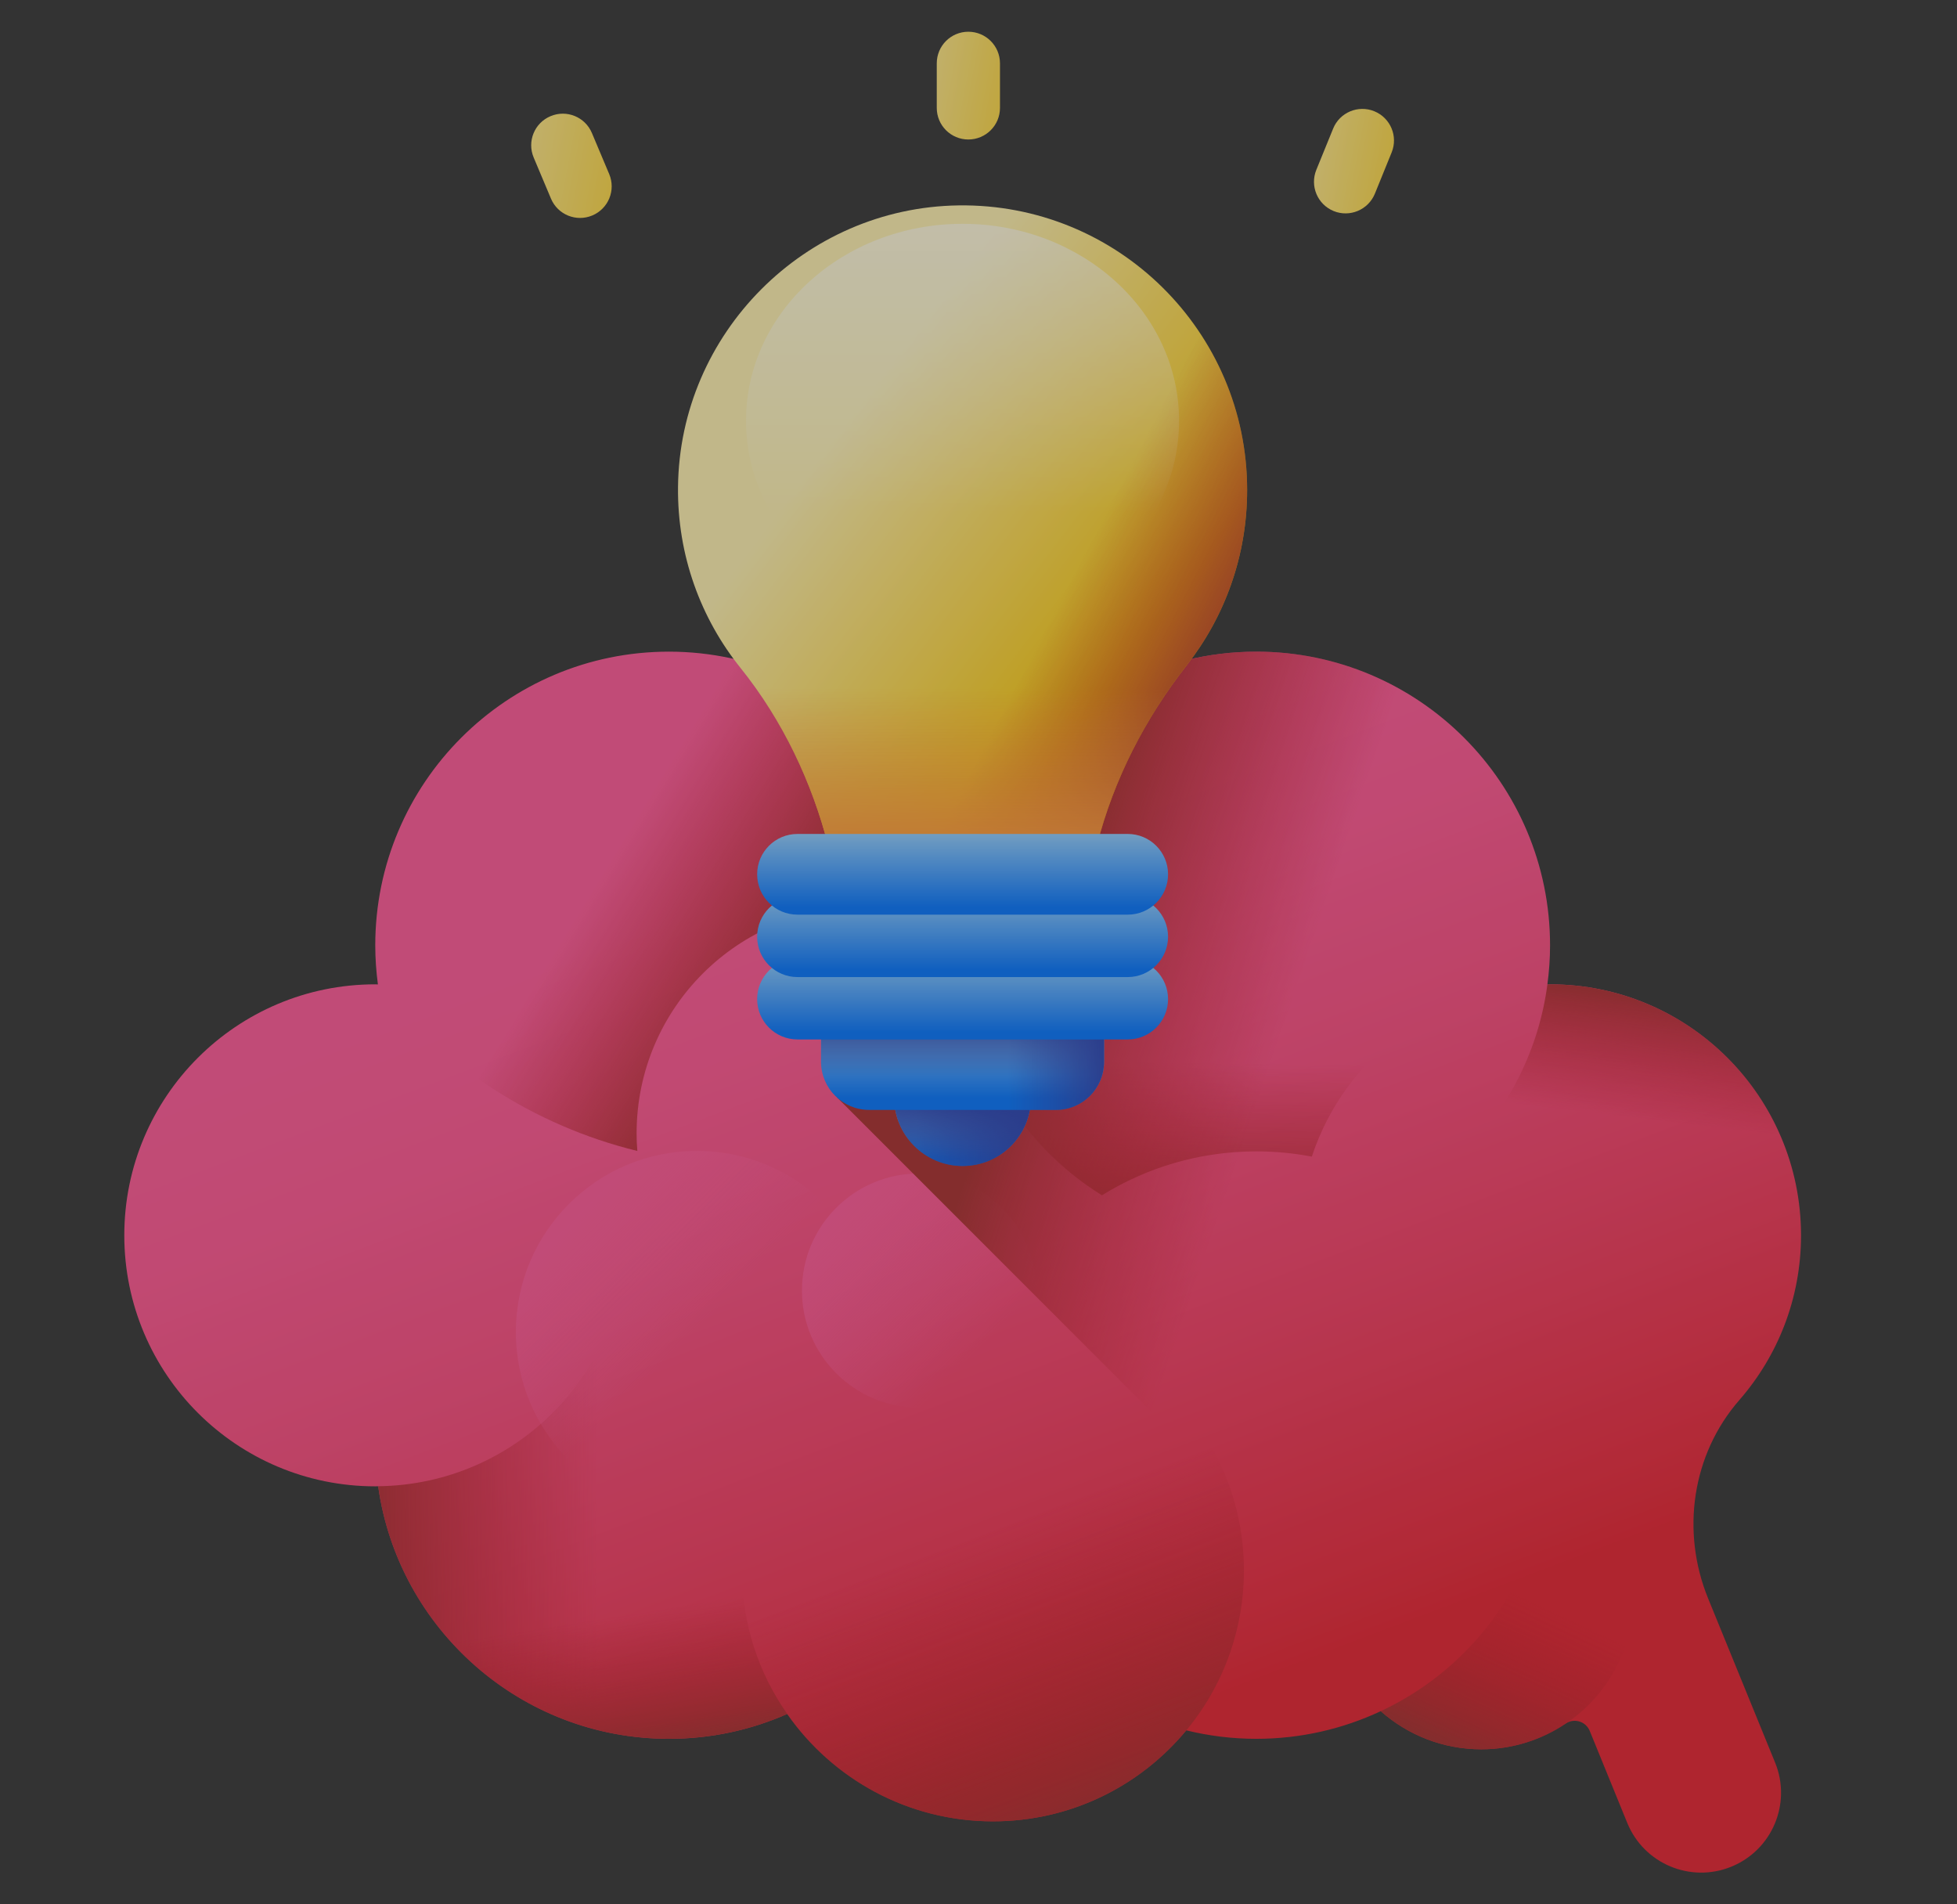 <svg width="37" height="36" viewBox="0 0 37 36" fill="none" xmlns="http://www.w3.org/2000/svg">
<rect x="0" y="0" width="37" height="36" fill="#333333" stroke="none"/>
<g opacity="0.7">
<path d="M33.561 33.32L32.294 30.216C31.779 28.954 31.988 27.495 32.884 26.468C33.611 25.635 34.051 24.546 34.051 23.353C34.051 20.733 31.926 18.608 29.306 18.608C29.289 18.608 29.272 18.61 29.256 18.61C29.288 18.368 29.306 18.122 29.306 17.872C29.306 14.805 26.82 12.319 23.753 12.319C23.296 12.319 22.853 12.375 22.429 12.479C21.558 11.429 20.244 10.76 18.773 10.76C17.163 10.76 15.741 11.563 14.883 12.789C14.199 12.488 13.443 12.319 12.647 12.319C9.581 12.319 7.095 14.805 7.095 17.872C7.095 18.122 7.113 18.368 7.145 18.61C7.128 18.61 7.111 18.608 7.095 18.608C4.474 18.608 2.35 20.733 2.35 23.353C2.35 25.974 4.474 28.098 7.095 28.098C7.113 28.098 7.131 28.097 7.15 28.097C7.529 30.795 9.845 32.871 12.647 32.871C13.443 32.871 14.199 32.703 14.883 32.401C15.741 33.628 17.163 34.431 18.773 34.431C20.244 34.431 21.558 33.761 22.429 32.711C22.853 32.815 23.296 32.871 23.753 32.871C24.594 32.871 25.391 32.683 26.106 32.348C26.612 32.795 27.276 33.069 28.005 33.069C28.597 33.069 29.146 32.889 29.602 32.582C29.764 32.473 29.984 32.543 30.057 32.723L30.766 34.461C31.081 35.233 31.962 35.603 32.734 35.288C33.506 34.973 33.876 34.092 33.561 33.32Z" fill="url(#paint0_linear_3580_17910)"/>
<path d="M29.305 17.872C29.305 20.938 26.82 23.425 23.754 23.425C22.527 23.425 21.394 23.028 20.476 22.354C20.544 22.054 20.578 21.744 20.578 21.425C20.578 19.748 19.612 18.297 18.207 17.598C18.349 14.659 20.779 12.319 23.754 12.319C26.82 12.319 29.305 14.805 29.305 17.872Z" fill="url(#paint1_linear_3580_17910)"/>
<path d="M29.306 17.872C29.306 18.123 29.29 18.369 29.257 18.61C27.177 18.629 25.42 19.987 24.802 21.865C24.463 21.8 24.113 21.766 23.754 21.766C22.683 21.766 21.683 22.069 20.834 22.596C19.253 21.617 18.201 19.867 18.201 17.872C18.201 14.805 20.688 12.319 23.754 12.319C26.821 12.319 29.306 14.805 29.306 17.872Z" fill="url(#paint2_linear_3580_17910)"/>
<path d="M30.88 30.193C30.88 31.781 29.593 33.069 28.006 33.069C27.278 33.069 26.612 32.797 26.104 32.349C27.908 31.508 29.183 29.721 29.297 27.625C30.237 28.097 30.88 29.07 30.88 30.193Z" fill="url(#paint3_linear_3580_17910)"/>
<path d="M18.773 34.431C21.394 34.431 23.518 32.307 23.518 29.686C23.518 27.066 21.394 24.941 18.773 24.941C16.153 24.941 14.028 27.066 14.028 29.686C14.028 32.307 16.153 34.431 18.773 34.431Z" fill="url(#paint4_linear_3580_17910)"/>
<path d="M18.201 27.319C18.201 30.386 15.714 32.871 12.647 32.871C9.845 32.871 7.527 30.794 7.149 28.096C9.745 28.068 11.839 25.956 11.839 23.354C11.839 22.834 11.757 22.333 11.6 21.865C11.939 21.8 12.289 21.766 12.647 21.766C15.714 21.766 18.201 24.253 18.201 27.319Z" fill="url(#paint5_linear_3580_17910)"/>
<path d="M14.028 29.685C14.028 30.695 14.344 31.633 14.885 32.401C14.201 32.703 13.444 32.87 12.647 32.87C9.581 32.87 7.096 30.385 7.096 27.319C7.096 24.252 9.581 21.766 12.647 21.766C14.909 21.766 16.855 23.119 17.722 25.06C15.608 25.537 14.028 27.426 14.028 29.685Z" fill="url(#paint6_linear_3580_17910)"/>
<path d="M34.051 23.354C34.051 25.974 31.927 28.098 29.305 28.098C26.69 28.098 24.568 25.98 24.561 23.367C27.004 23.01 28.931 21.062 29.256 18.61C29.273 18.608 29.289 18.608 29.305 18.608C31.927 18.608 34.051 20.733 34.051 23.354Z" fill="url(#paint7_linear_3580_17910)"/>
<path d="M23.519 15.504C23.519 18.124 21.394 20.25 18.774 20.25C18.412 20.25 18.06 20.209 17.722 20.131C18.029 19.442 18.2 18.677 18.2 17.872C18.2 15.602 16.837 13.649 14.885 12.788C15.741 11.562 17.165 10.76 18.774 10.76C21.394 10.76 23.519 12.884 23.519 15.504Z" fill="url(#paint8_linear_3580_17910)"/>
<path d="M22.426 12.478C20.085 13.052 18.327 15.112 18.206 17.6C17.634 17.315 16.99 17.154 16.307 17.154C13.947 17.154 12.036 19.066 12.036 21.425C12.036 21.538 12.04 21.649 12.05 21.758C10.082 21.277 8.367 20.147 7.142 18.61H7.144C7.113 18.369 7.095 18.123 7.095 17.872C7.095 14.806 9.58 12.319 12.646 12.319C13.443 12.319 14.198 12.488 14.882 12.789C15.741 11.563 17.162 10.76 18.773 10.76C20.243 10.76 21.556 11.43 22.426 12.478Z" fill="url(#paint9_linear_3580_17910)"/>
<path d="M13.178 28.607C15.069 28.607 16.602 27.073 16.602 25.182C16.602 23.291 15.069 21.757 13.178 21.757C11.286 21.757 9.753 23.291 9.753 25.182C9.753 27.073 11.286 28.607 13.178 28.607Z" fill="url(#paint10_linear_3580_17910)"/>
<path d="M17.375 26.61C18.598 26.61 19.588 25.619 19.588 24.397C19.588 23.174 18.598 22.184 17.375 22.184C16.153 22.184 15.162 23.174 15.162 24.397C15.162 25.619 16.153 26.61 17.375 26.61Z" fill="url(#paint11_linear_3580_17910)"/>
<path d="M33.561 33.32L32.294 30.216C31.779 28.954 31.989 27.495 32.885 26.468C33.611 25.635 34.051 24.546 34.051 23.353C34.051 20.733 31.927 18.608 29.306 18.608C29.289 18.608 29.273 18.61 29.256 18.61C29.288 18.368 29.306 18.122 29.306 17.872C29.306 14.805 26.82 12.319 23.753 12.319C23.297 12.319 22.854 12.375 22.429 12.479C21.559 11.429 20.244 10.76 18.774 10.76C17.661 10.76 16.638 11.143 15.829 11.785V20.75L28.143 33.064C28.682 33.038 29.182 32.865 29.603 32.582C29.764 32.474 29.984 32.543 30.058 32.723L30.767 34.461C31.082 35.233 31.963 35.603 32.734 35.288C33.506 34.973 33.876 34.092 33.561 33.32Z" fill="url(#paint12_linear_3580_17910)"/>
<path d="M18.198 22.042C18.912 22.042 19.491 21.463 19.491 20.75C19.491 20.036 18.912 19.457 18.198 19.457C17.485 19.457 16.906 20.036 16.906 20.75C16.906 21.463 17.485 22.042 18.198 22.042Z" fill="url(#paint13_linear_3580_17910)"/>
<path d="M18.198 22.042C18.912 22.042 19.491 21.463 19.491 20.75C19.491 20.036 18.912 19.457 18.198 19.457C17.485 19.457 16.906 20.036 16.906 20.75C16.906 21.463 17.485 22.042 18.198 22.042Z" fill="url(#paint14_linear_3580_17910)"/>
<path d="M18.198 22.042C18.912 22.042 19.491 21.463 19.491 20.75C19.491 20.036 18.912 19.457 18.198 19.457C17.485 19.457 16.906 20.036 16.906 20.75C16.906 21.463 17.485 22.042 18.198 22.042Z" fill="url(#paint15_linear_3580_17910)"/>
<path d="M19.964 20.982H16.433C15.931 20.982 15.523 20.574 15.523 20.072V18.925H20.874V20.072C20.874 20.575 20.466 20.982 19.964 20.982Z" fill="url(#paint16_linear_3580_17910)"/>
<path d="M19.964 20.982H16.433C15.931 20.982 15.523 20.574 15.523 20.072V18.925H20.874V20.072C20.874 20.575 20.466 20.982 19.964 20.982Z" fill="url(#paint17_linear_3580_17910)"/>
<path d="M20.873 18.925V20.072C20.873 20.575 20.466 20.982 19.963 20.982H18.198V18.925H20.873Z" fill="url(#paint18_linear_3580_17910)"/>
<path d="M23.579 9.263C23.579 6.266 21.129 3.841 18.122 3.883C15.217 3.923 12.849 6.3 12.819 9.206C12.805 10.501 13.25 11.693 14.001 12.627C14.797 13.62 15.353 14.784 15.668 16.017L15.708 16.172H20.69L20.741 15.97C21.058 14.73 21.65 13.583 22.438 12.575C23.153 11.662 23.579 10.512 23.579 9.263Z" fill="url(#paint19_linear_3580_17910)"/>
<path d="M18.122 3.883C17.704 3.889 17.297 3.945 16.906 4.042V16.172H20.689L20.741 15.97C21.058 14.73 21.65 13.583 22.438 12.575C23.153 11.662 23.579 10.512 23.579 9.263C23.579 6.266 21.128 3.841 18.122 3.883Z" fill="url(#paint20_linear_3580_17910)"/>
<path d="M18.199 11.679C20.46 11.679 22.292 10.012 22.292 7.955C22.292 5.898 20.46 4.231 18.199 4.231C15.938 4.231 14.105 5.898 14.105 7.955C14.105 10.012 15.938 11.679 18.199 11.679Z" fill="url(#paint21_linear_3580_17910)"/>
<path d="M12.819 9.206C12.805 10.502 13.25 11.693 14.001 12.628C14.797 13.62 15.353 14.784 15.668 16.017L15.708 16.172H20.689L20.741 15.97C21.058 14.73 21.65 13.583 22.438 12.575C23.153 11.662 23.579 10.512 23.579 9.263C23.579 9.187 23.576 9.112 23.573 9.036H12.825C12.822 9.093 12.819 9.149 12.819 9.206Z" fill="url(#paint22_linear_3580_17910)"/>
<path d="M21.321 19.65H15.078C14.656 19.65 14.315 19.308 14.315 18.887C14.315 18.466 14.656 18.124 15.078 18.124H21.321C21.742 18.124 22.084 18.466 22.084 18.887C22.084 19.308 21.742 19.65 21.321 19.65Z" fill="url(#paint23_linear_3580_17910)"/>
<path d="M21.321 18.471H15.078C14.656 18.471 14.315 18.129 14.315 17.708C14.315 17.286 14.656 16.945 15.078 16.945H21.321C21.742 16.945 22.084 17.286 22.084 17.708C22.084 18.129 21.742 18.471 21.321 18.471Z" fill="url(#paint24_linear_3580_17910)"/>
<path d="M21.321 17.291H15.078C14.656 17.291 14.315 16.95 14.315 16.528C14.315 16.107 14.656 15.765 15.078 15.765H21.321C21.742 15.765 22.084 16.107 22.084 16.528C22.084 16.95 21.742 17.291 21.321 17.291Z" fill="url(#paint25_linear_3580_17910)"/>
<path d="M18.308 0.6C17.978 0.6 17.711 0.867 17.711 1.197V2.04C17.711 2.37 17.978 2.637 18.308 2.637C18.638 2.637 18.906 2.37 18.906 2.04V1.197C18.906 0.867 18.638 0.6 18.308 0.6Z" fill="url(#paint26_linear_3580_17910)"/>
<path d="M25.994 3.662L26.311 2.882C26.436 2.576 26.289 2.228 25.983 2.103C25.678 1.979 25.329 2.125 25.205 2.431L24.887 3.211C24.763 3.517 24.909 3.865 25.215 3.99C25.52 4.114 25.869 3.967 25.994 3.662Z" fill="url(#paint27_linear_3580_17910)"/>
<path d="M11.199 4.073C11.503 3.945 11.646 3.595 11.518 3.291L11.191 2.515C11.063 2.21 10.713 2.068 10.409 2.196C10.104 2.324 9.962 2.674 10.09 2.978L10.417 3.755C10.545 4.059 10.895 4.201 11.199 4.073Z" fill="url(#paint28_linear_3580_17910)"/>
</g>
<defs>
<linearGradient id="paint0_linear_3580_17910" x1="15.477" y1="16.175" x2="21.735" y2="32.673" gradientUnits="userSpaceOnUse">
<stop stop-color="#FE5694"/>
<stop offset="0.163" stop-color="#FD538E"/>
<stop offset="0.39" stop-color="#F8497C"/>
<stop offset="0.653" stop-color="#F1395E"/>
<stop offset="0.942" stop-color="#E72436"/>
<stop offset="1" stop-color="#E41F2D"/>
</linearGradient>
<linearGradient id="paint1_linear_3580_17910" x1="20.821" y1="17.267" x2="14.823" y2="16.028" gradientUnits="userSpaceOnUse">
<stop stop-color="#C41926" stop-opacity="0"/>
<stop offset="0.363" stop-color="#BF1C27" stop-opacity="0.363"/>
<stop offset="0.8" stop-color="#B12529" stop-opacity="0.8"/>
<stop offset="1" stop-color="#A72B2B"/>
</linearGradient>
<linearGradient id="paint2_linear_3580_17910" x1="23.728" y1="20.095" x2="23.689" y2="23.461" gradientUnits="userSpaceOnUse">
<stop stop-color="#C41926" stop-opacity="0"/>
<stop offset="0.363" stop-color="#BF1C27" stop-opacity="0.363"/>
<stop offset="0.8" stop-color="#B12529" stop-opacity="0.8"/>
<stop offset="1" stop-color="#A72B2B"/>
</linearGradient>
<linearGradient id="paint3_linear_3580_17910" x1="29.087" y1="30.324" x2="27.752" y2="33.168" gradientUnits="userSpaceOnUse">
<stop stop-color="#C41926" stop-opacity="0"/>
<stop offset="0.363" stop-color="#BF1C27" stop-opacity="0.363"/>
<stop offset="0.8" stop-color="#B12529" stop-opacity="0.8"/>
<stop offset="1" stop-color="#A72B2B"/>
</linearGradient>
<linearGradient id="paint4_linear_3580_17910" x1="18.523" y1="29.018" x2="20.612" y2="34.591" gradientUnits="userSpaceOnUse">
<stop stop-color="#C41926" stop-opacity="0"/>
<stop offset="0.363" stop-color="#BF1C27" stop-opacity="0.363"/>
<stop offset="0.8" stop-color="#B12529" stop-opacity="0.8"/>
<stop offset="1" stop-color="#A72B2B"/>
</linearGradient>
<linearGradient id="paint5_linear_3580_17910" x1="11.301" y1="27.318" x2="6.641" y2="27.318" gradientUnits="userSpaceOnUse">
<stop stop-color="#C41926" stop-opacity="0"/>
<stop offset="0.363" stop-color="#BF1C27" stop-opacity="0.363"/>
<stop offset="0.8" stop-color="#B12529" stop-opacity="0.8"/>
<stop offset="1" stop-color="#A72B2B"/>
</linearGradient>
<linearGradient id="paint6_linear_3580_17910" x1="13.031" y1="30.325" x2="13.438" y2="32.879" gradientUnits="userSpaceOnUse">
<stop stop-color="#C41926" stop-opacity="0"/>
<stop offset="0.363" stop-color="#BF1C27" stop-opacity="0.363"/>
<stop offset="0.8" stop-color="#B12529" stop-opacity="0.8"/>
<stop offset="1" stop-color="#A72B2B"/>
</linearGradient>
<linearGradient id="paint7_linear_3580_17910" x1="29.606" y1="20.988" x2="29.896" y2="18.55" gradientUnits="userSpaceOnUse">
<stop stop-color="#C41926" stop-opacity="0"/>
<stop offset="0.363" stop-color="#BF1C27" stop-opacity="0.363"/>
<stop offset="0.8" stop-color="#B12529" stop-opacity="0.8"/>
<stop offset="1" stop-color="#A72B2B"/>
</linearGradient>
<linearGradient id="paint8_linear_3580_17910" x1="17.409" y1="14.34" x2="14.468" y2="12.289" gradientUnits="userSpaceOnUse">
<stop stop-color="#C41926" stop-opacity="0"/>
<stop offset="0.363" stop-color="#BF1C27" stop-opacity="0.363"/>
<stop offset="0.8" stop-color="#B12529" stop-opacity="0.8"/>
<stop offset="1" stop-color="#A72B2B"/>
</linearGradient>
<linearGradient id="paint9_linear_3580_17910" x1="12.673" y1="14.428" x2="16.029" y2="16.476" gradientUnits="userSpaceOnUse">
<stop stop-color="#C41926" stop-opacity="0"/>
<stop offset="0.363" stop-color="#BF1C27" stop-opacity="0.363"/>
<stop offset="0.8" stop-color="#B12529" stop-opacity="0.8"/>
<stop offset="1" stop-color="#A72B2B"/>
</linearGradient>
<linearGradient id="paint10_linear_3580_17910" x1="10.953" y1="22.958" x2="13.171" y2="25.176" gradientUnits="userSpaceOnUse">
<stop stop-color="#FE5694"/>
<stop offset="0.992" stop-color="#FE5694" stop-opacity="0"/>
</linearGradient>
<linearGradient id="paint11_linear_3580_17910" x1="15.902" y1="22.923" x2="18.512" y2="25.534" gradientUnits="userSpaceOnUse">
<stop stop-color="#FE5694"/>
<stop offset="0.992" stop-color="#FE5694" stop-opacity="0"/>
</linearGradient>
<linearGradient id="paint12_linear_3580_17910" x1="23.331" y1="22.174" x2="18.809" y2="20.638" gradientUnits="userSpaceOnUse">
<stop stop-color="#C41926" stop-opacity="0"/>
<stop offset="0.363" stop-color="#BF1C27" stop-opacity="0.363"/>
<stop offset="0.8" stop-color="#B12529" stop-opacity="0.8"/>
<stop offset="1" stop-color="#A72B2B"/>
</linearGradient>
<linearGradient id="paint13_linear_3580_17910" x1="18.198" y1="20.748" x2="18.198" y2="21.905" gradientUnits="userSpaceOnUse">
<stop stop-color="#8AC9FE"/>
<stop offset="1" stop-color="#0172FB"/>
</linearGradient>
<linearGradient id="paint14_linear_3580_17910" x1="17.33" y1="20.75" x2="19.58" y2="20.75" gradientUnits="userSpaceOnUse">
<stop stop-color="#2740B0" stop-opacity="0"/>
<stop offset="1" stop-color="#2740B0"/>
</linearGradient>
<linearGradient id="paint15_linear_3580_17910" x1="18.064" y1="22.387" x2="18.191" y2="20.844" gradientUnits="userSpaceOnUse">
<stop stop-color="#2740B0" stop-opacity="0"/>
<stop offset="1" stop-color="#2740B0"/>
</linearGradient>
<linearGradient id="paint16_linear_3580_17910" x1="18.198" y1="19.443" x2="18.198" y2="20.754" gradientUnits="userSpaceOnUse">
<stop stop-color="#8AC9FE"/>
<stop offset="1" stop-color="#0172FB"/>
</linearGradient>
<linearGradient id="paint17_linear_3580_17910" x1="18.198" y1="20.334" x2="18.198" y2="19.267" gradientUnits="userSpaceOnUse">
<stop stop-color="#2740B0" stop-opacity="0"/>
<stop offset="1" stop-color="#2740B0"/>
</linearGradient>
<linearGradient id="paint18_linear_3580_17910" x1="19.064" y1="19.954" x2="20.984" y2="19.954" gradientUnits="userSpaceOnUse">
<stop stop-color="#2740B0" stop-opacity="0"/>
<stop offset="1" stop-color="#2740B0"/>
</linearGradient>
<linearGradient id="paint19_linear_3580_17910" x1="15.697" y1="8.387" x2="21.235" y2="12.588" gradientUnits="userSpaceOnUse">
<stop stop-color="#FEF0AE"/>
<stop offset="1" stop-color="#FAC600"/>
</linearGradient>
<linearGradient id="paint20_linear_3580_17910" x1="20.196" y1="11.062" x2="23.539" y2="12.806" gradientUnits="userSpaceOnUse">
<stop stop-color="#C41926" stop-opacity="0"/>
<stop offset="0.363" stop-color="#BF1C27" stop-opacity="0.363"/>
<stop offset="0.8" stop-color="#B12529" stop-opacity="0.8"/>
<stop offset="1" stop-color="#A72B2B"/>
</linearGradient>
<linearGradient id="paint21_linear_3580_17910" x1="18.199" y1="9.688" x2="18.199" y2="-0.217" gradientUnits="userSpaceOnUse">
<stop stop-color="white" stop-opacity="0"/>
<stop offset="1" stop-color="white"/>
</linearGradient>
<linearGradient id="paint22_linear_3580_17910" x1="18.199" y1="13.011" x2="18.199" y2="16.065" gradientUnits="userSpaceOnUse">
<stop stop-color="#FE9738" stop-opacity="0"/>
<stop offset="1" stop-color="#FE9738"/>
</linearGradient>
<linearGradient id="paint23_linear_3580_17910" x1="18.199" y1="18.156" x2="18.199" y2="19.51" gradientUnits="userSpaceOnUse">
<stop stop-color="#8AC9FE"/>
<stop offset="1" stop-color="#0172FB"/>
</linearGradient>
<linearGradient id="paint24_linear_3580_17910" x1="18.199" y1="16.977" x2="18.199" y2="18.331" gradientUnits="userSpaceOnUse">
<stop stop-color="#8AC9FE"/>
<stop offset="1" stop-color="#0172FB"/>
</linearGradient>
<linearGradient id="paint25_linear_3580_17910" x1="18.199" y1="15.798" x2="18.199" y2="17.152" gradientUnits="userSpaceOnUse">
<stop stop-color="#8AC9FE"/>
<stop offset="1" stop-color="#0172FB"/>
</linearGradient>
<linearGradient id="paint26_linear_3580_17910" x1="16.617" y1="1.299" x2="20.546" y2="2.042" gradientUnits="userSpaceOnUse">
<stop stop-color="#FEF0AE"/>
<stop offset="1" stop-color="#FAC600"/>
</linearGradient>
<linearGradient id="paint27_linear_3580_17910" x1="23.894" y1="2.724" x2="27.855" y2="3.473" gradientUnits="userSpaceOnUse">
<stop stop-color="#FEF0AE"/>
<stop offset="1" stop-color="#FAC600"/>
</linearGradient>
<linearGradient id="paint28_linear_3580_17910" x1="8.726" y1="2.741" x2="13.553" y2="3.655" gradientUnits="userSpaceOnUse">
<stop stop-color="#FEF0AE"/>
<stop offset="1" stop-color="#FAC600"/>
</linearGradient>
</defs>
</svg>

